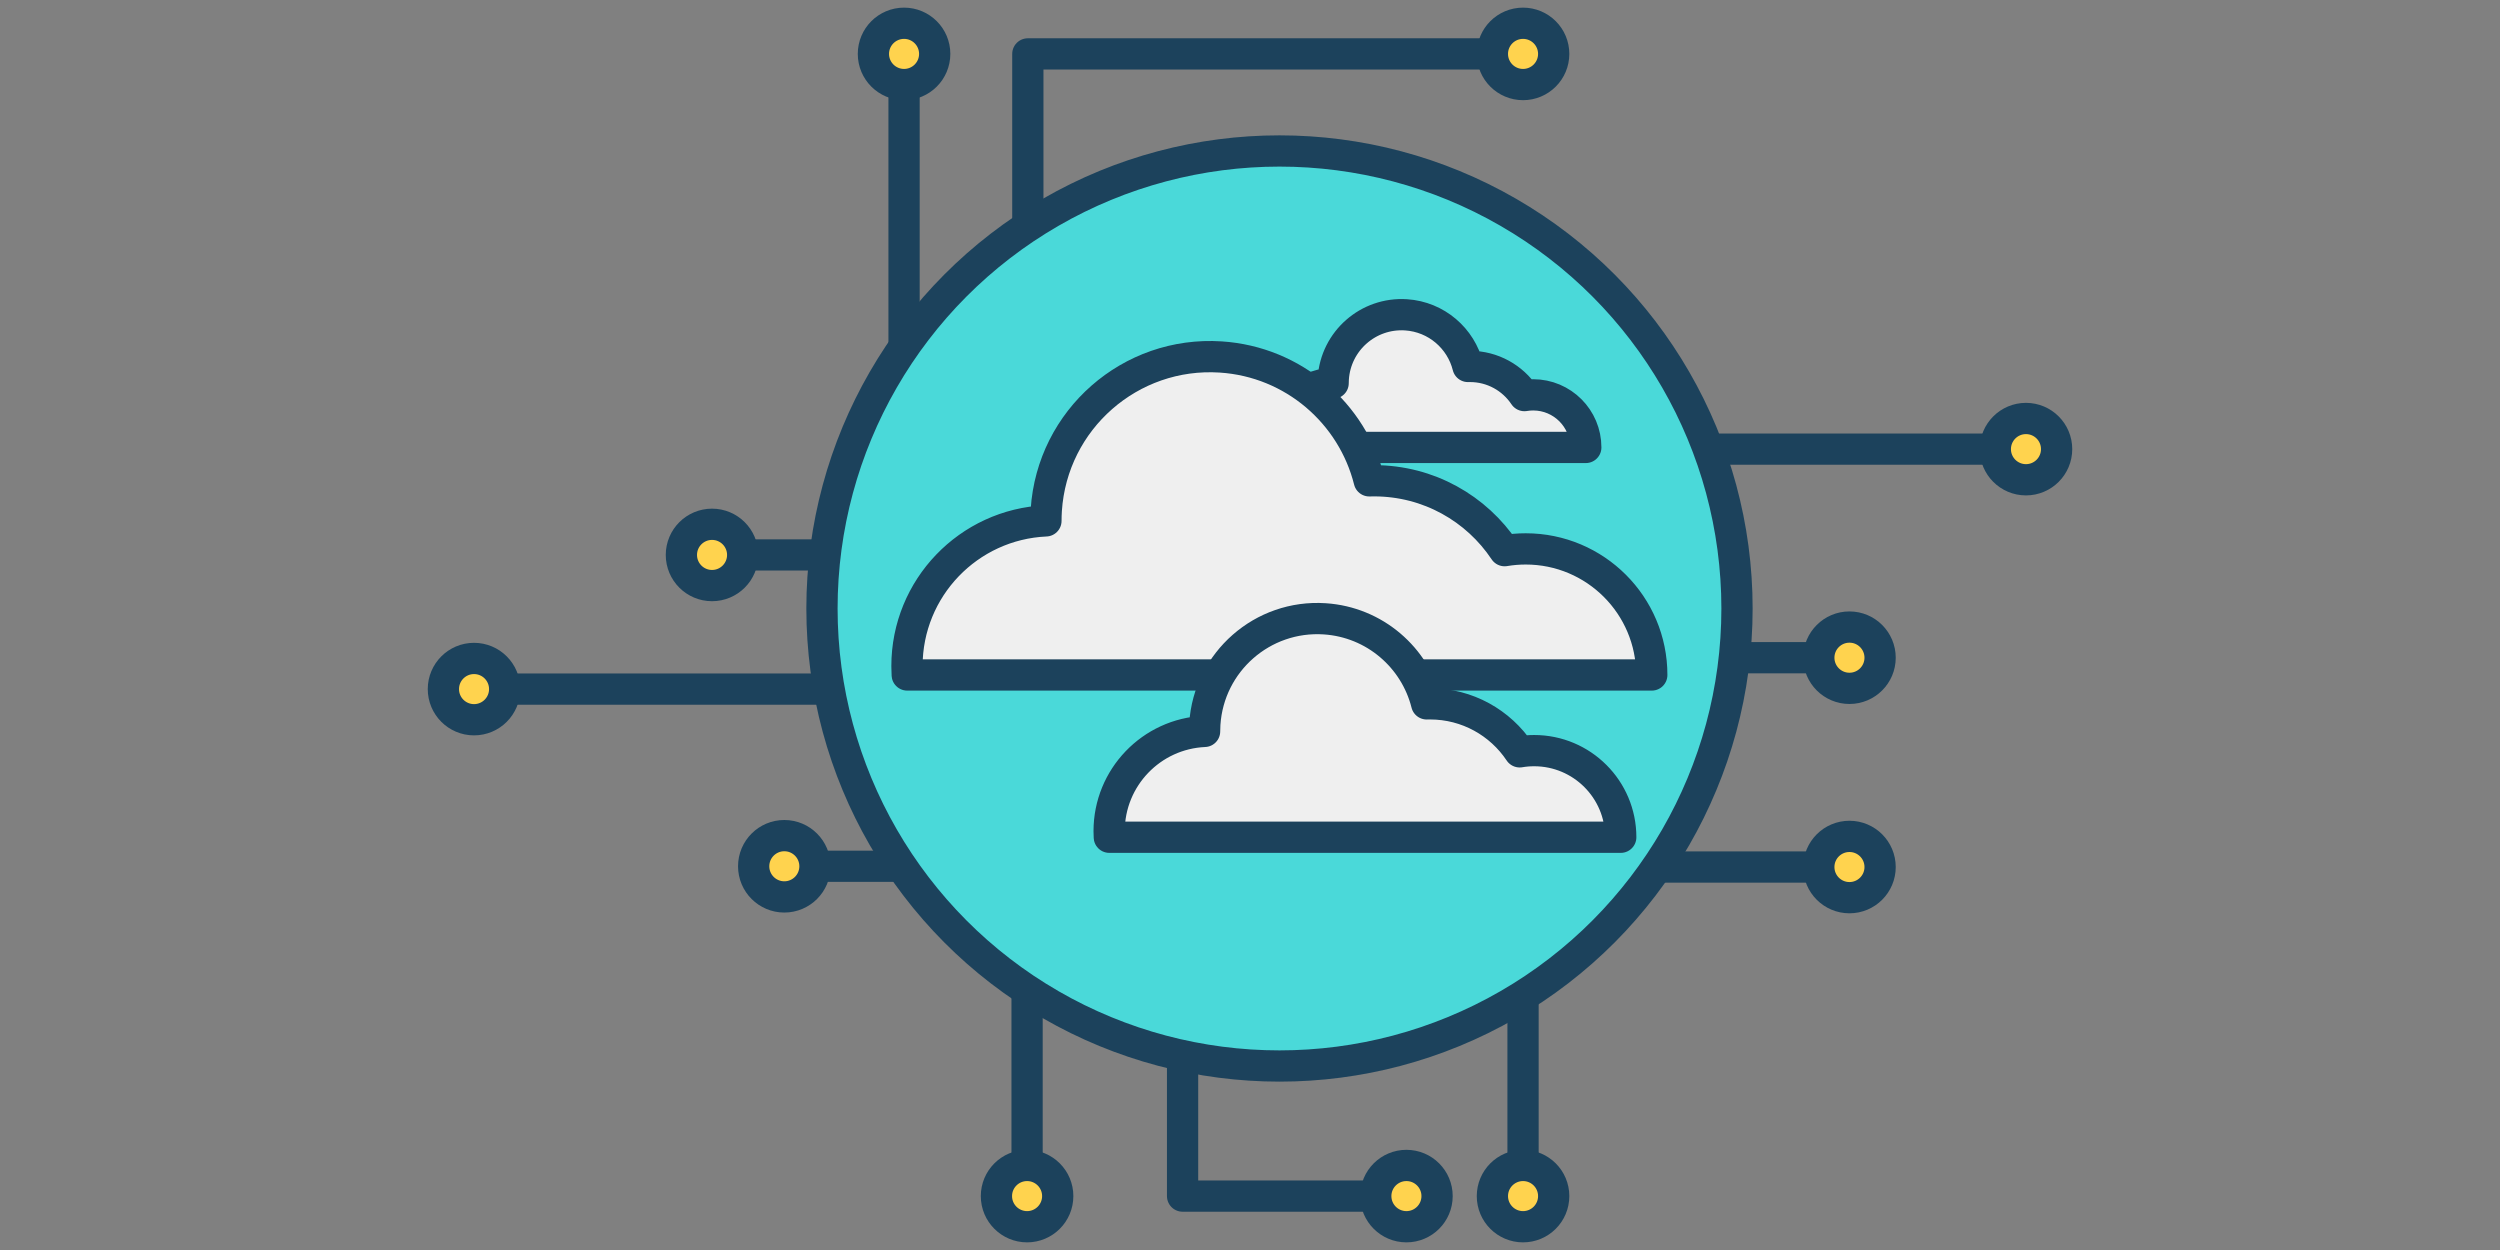 <?xml version="1.0" encoding="utf-8"?>
<!-- Generator: Adobe Illustrator 23.0.1, SVG Export Plug-In . SVG Version: 6.00 Build 0)  -->
<svg version="1.1" id="Layer_1" xmlns="http://www.w3.org/2000/svg" xmlns:xlink="http://www.w3.org/1999/xlink" x="0px" y="0px"
	 viewBox="0 0 400 200" style="enable-background:new 0 0 400 200;" xml:space="preserve">
<rect x="0" y="0" width="400" height="200" fill="#808080" stroke="none"/>
<style type="text/css">
	.st0{fill:#4AD9D9;stroke:#1C425C;stroke-width:4.726;stroke-linecap:round;stroke-linejoin:round;stroke-miterlimit:10;}
	.st1{fill:#F48E36;stroke:#1C425C;stroke-width:4.726;stroke-linecap:round;stroke-linejoin:round;stroke-miterlimit:10;}
	.st2{fill:#94399E;stroke:#1C425C;stroke-width:4.726;stroke-linecap:round;stroke-linejoin:round;stroke-miterlimit:10;}
	.st3{fill:#FFD34E;stroke:#1C425C;stroke-width:4.726;stroke-linecap:round;stroke-linejoin:round;stroke-miterlimit:10;}
	.st4{fill:#E74C3C;stroke:#1C425C;stroke-width:4.726;stroke-linecap:round;stroke-linejoin:round;stroke-miterlimit:10;}
	.st5{fill:#36B1BF;stroke:#1C425C;stroke-width:4.726;stroke-linecap:round;stroke-linejoin:round;stroke-miterlimit:10;}
	.st6{fill:#BDD350;stroke:#1C425C;stroke-width:4.726;stroke-linecap:round;stroke-linejoin:round;stroke-miterlimit:10;}
	.st7{fill:none;stroke:#1C425C;stroke-width:5;stroke-linecap:round;stroke-linejoin:round;stroke-miterlimit:10;}
	.st8{fill:#FFD34E;stroke:#1C425C;stroke-width:5;stroke-linecap:round;stroke-linejoin:round;stroke-miterlimit:10;}
	.st9{fill:#4AD9D9;stroke:#1C425C;stroke-width:5;stroke-linecap:round;stroke-linejoin:round;stroke-miterlimit:10;}
	.st10{fill:#EFEFEF;stroke:#1C425C;stroke-width:5;stroke-linecap:round;stroke-linejoin:round;stroke-miterlimit:10;}
	.st11{fill:#F48E36;stroke:#1C425C;stroke-width:5;stroke-linecap:round;stroke-linejoin:round;stroke-miterlimit:10;}
	.st12{fill:#BDD350;stroke:#1C425C;stroke-width:5;stroke-linecap:round;stroke-linejoin:round;stroke-miterlimit:10;}
	.st13{fill:#326DE6;}
	.st14{fill:#FFFFFF;}
	.st15{fill:#1C425C;}
	.st16{fill:none;stroke:#1C425C;stroke-width:5;stroke-linejoin:round;stroke-miterlimit:10;}
	.st17{fill:#1C425C;stroke:#1C425C;stroke-width:5;stroke-linejoin:round;stroke-miterlimit:10;}
	.st18{fill:#E74C3C;stroke:#1C425C;stroke-width:5;stroke-linecap:round;stroke-linejoin:round;stroke-miterlimit:10;}
	.st19{fill:none;stroke:#1C425C;stroke-width:5;stroke-miterlimit:10;}
	.st20{fill:none;stroke:#FFFFFF;stroke-width:5;stroke-linecap:round;stroke-miterlimit:10;}
	.st21{fill:#FFFFFF;stroke:#231F20;stroke-width:3;stroke-miterlimit:10;}
	.st22{fill:none;stroke:#231F20;stroke-width:3;stroke-miterlimit:10;}
</style>
<g>
	<g>
		<line class="st7" x1="140.804" y1="88.789" x2="113.926" y2="88.789"/>
		<circle class="st8" cx="113.926" cy="88.789" r="4.904"/>
	</g>
	<g>
		<line class="st7" x1="164.765" y1="110.256" x2="75.845" y2="110.256"/>
		<circle class="st8" cx="75.845" cy="110.256" r="4.904"/>
	</g>
	<g>
		<line class="st7" x1="164.765" y1="138.604" x2="125.491" y2="138.604"/>
		<circle class="st8" cx="125.491" cy="138.604" r="4.904"/>
	</g>
	<g>
		<line class="st7" x1="144.649" y1="84.759" x2="144.649" y2="8.625"/>
		<circle class="st8" cx="144.649" cy="8.625" r="4.904"/>
	</g>
	<g>
		<g>
			<polyline class="st7" points="189.213,135.687 189.213,191.375 225.028,191.375 			"/>
			<circle class="st8" cx="225.028" cy="191.375" r="4.904"/>
		</g>
		<g>
			<line class="st7" x1="243.687" y1="145.76" x2="243.687" y2="191.375"/>
			<circle class="st8" cx="243.687" cy="191.375" r="4.904"/>
		</g>
		<g>
			<line class="st7" x1="164.333" y1="115.241" x2="164.333" y2="191.375"/>
			<circle class="st8" cx="164.333" cy="191.375" r="4.904"/>
		</g>
	</g>
	<g>
		<polyline class="st7" points="164.453,64.313 164.453,8.625 243.687,8.625 		"/>
		<circle class="st8" cx="243.687" cy="8.625" r="4.904"/>
	</g>
	<g>
		<line class="st7" x1="264.125" y1="138.725" x2="295.913" y2="138.725"/>
		<circle class="st8" cx="295.913" cy="138.725" r="4.904"/>
	</g>
	<g>
		<line class="st7" x1="256.28" y1="105.233" x2="295.913" y2="105.233"/>
		<circle class="st8" cx="295.913" cy="105.233" r="4.904"/>
	</g>
	<g>
		<line class="st7" x1="256.28" y1="71.861" x2="324.155" y2="71.861"/>
		<circle class="st8" cx="324.155" cy="71.861" r="4.904"/>
	</g>
	<circle class="st9" cx="204.718" cy="97.359" r="73.203"/>
	<path class="st10" d="M253.726,71.591h-49.68c-0.012-0.194-0.018-0.391-0.018-0.589c0-5.215,4.113-9.468,9.273-9.694
		c0-0.241,0.008-0.482,0.024-0.726c0.396-6.035,5.609-10.606,11.643-10.211c4.868,0.319,8.783,3.773,9.908,8.264
		c0.108-0.003,0.215-0.005,0.324-0.005c3.633,0,6.832,1.853,8.707,4.664c0.457-0.077,0.927-0.118,1.407-0.118
		C249.959,63.177,253.726,66.944,253.726,71.591z"/>
	<path class="st10" d="M264.285,107.997H145.156c-0.028-0.466-0.042-0.938-0.042-1.412
		c0-12.504,9.863-22.704,22.235-23.244c0-0.578,0.018-1.156,0.057-1.74c0.948-14.471,13.449-25.432,27.92-24.484
		c11.672,0.765,21.062,9.047,23.758,19.817c0.258-0.008,0.517-0.012,0.776-0.012
		c8.711,0,16.384,4.442,20.878,11.184c1.097-0.185,2.224-0.282,3.373-0.282
		C255.252,87.823,264.285,96.854,264.285,107.997z"/>
	<path class="st10" d="M259.32,133.96h-81.83c-0.019-0.32-0.029-0.644-0.029-0.97
		c0-8.589,6.775-15.595,15.273-15.966c0-0.397,0.013-0.794,0.039-1.196c0.651-9.94,9.238-17.47,19.178-16.818
		c8.018,0.526,14.467,6.215,16.32,13.612c0.177-0.005,0.355-0.008,0.533-0.008c5.984,0,11.254,3.051,14.341,7.682
		c0.753-0.127,1.528-0.194,2.317-0.194C253.115,120.102,259.32,126.306,259.32,133.96z"/>
</g>
</svg>
